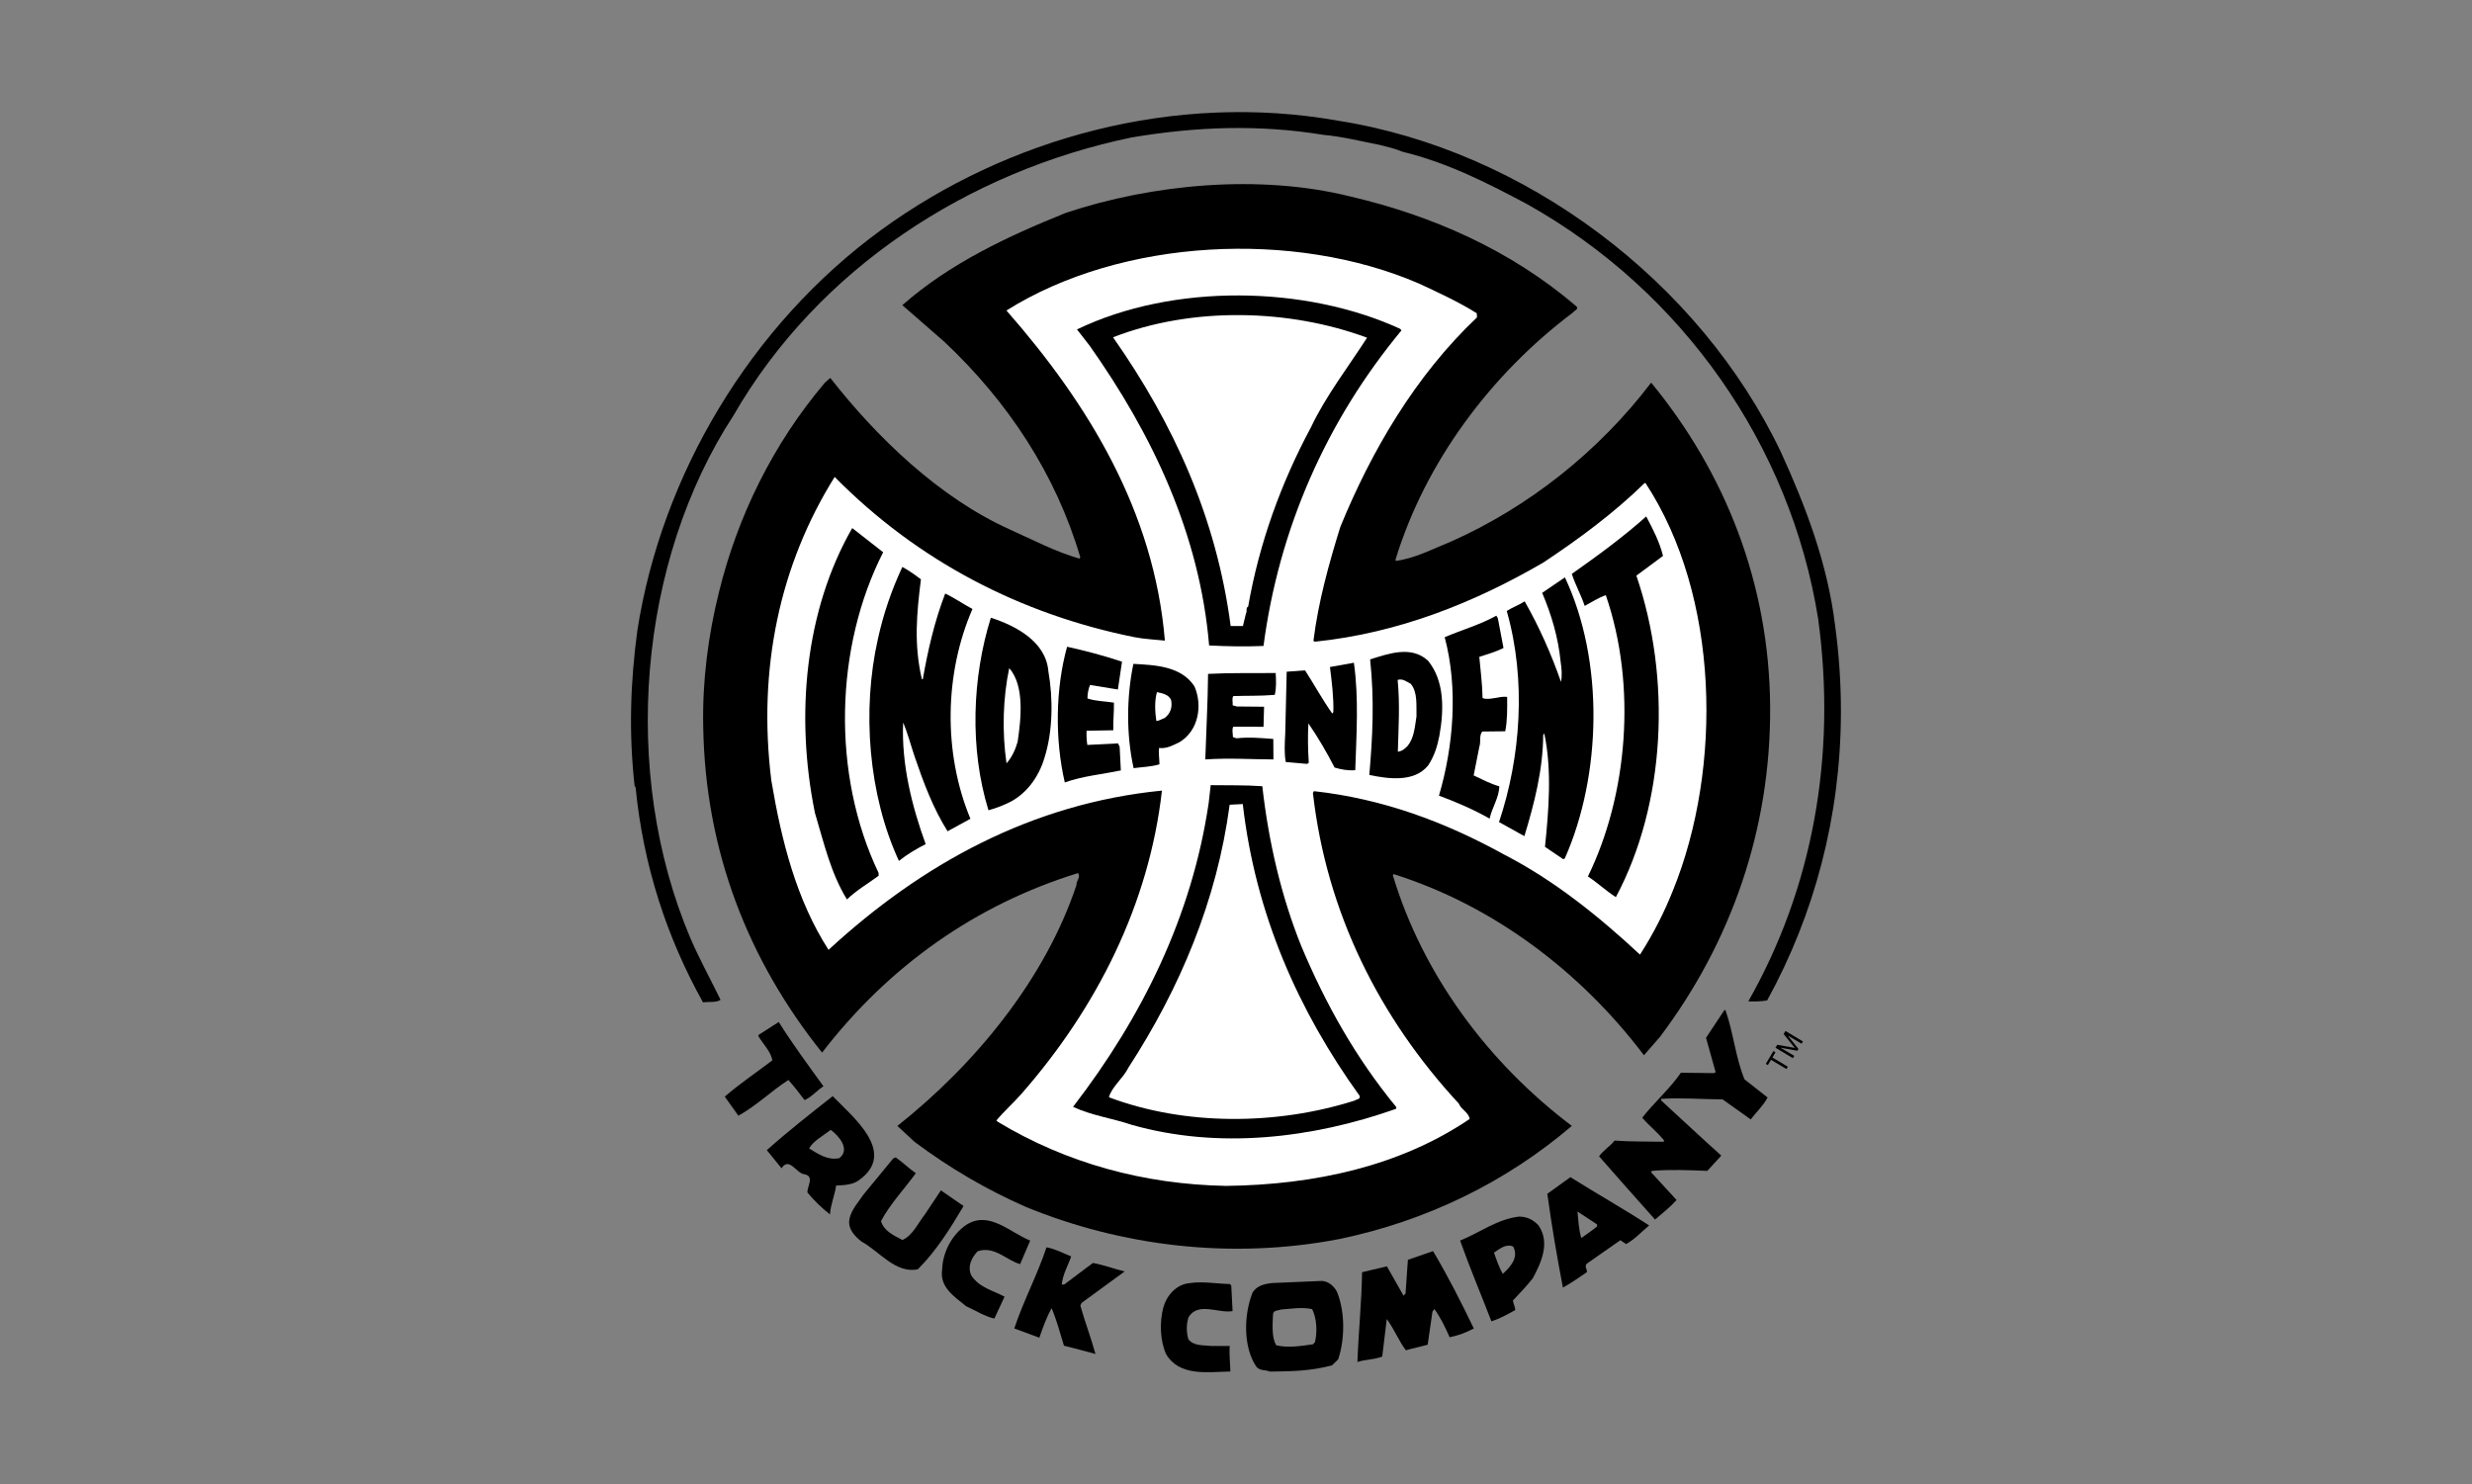 <?xml version="1.0" encoding="utf-8"?>
<!-- Generator: Adobe Illustrator 16.0.0, SVG Export Plug-In . SVG Version: 6.00 Build 0)  -->
<!DOCTYPE svg PUBLIC "-//W3C//DTD SVG 1.1//EN" "http://www.w3.org/Graphics/SVG/1.1/DTD/svg11.dtd">
<svg version="1.1" id="Ebene_1" xmlns="http://www.w3.org/2000/svg" xmlns:xlink="http://www.w3.org/1999/xlink" x="0px" y="0px"
	 width="100.06px" height="60.09px" viewBox="0 0 100.06 60.09" enable-background="new 0 0 100.06 60.09" xml:space="preserve">
<rect x="0" y="0" width="100.06" height="60.09" fill="#808080" stroke="none"/>
<g>
	<polygon fill-rule="evenodd" clip-rule="evenodd" points="71.867,42.598 71.783,42.549 71.475,43.068 71.559,43.117 71.686,42.904 
		72.311,43.277 72.367,43.182 71.742,42.811 	"/>
	<polygon fill-rule="evenodd" clip-rule="evenodd" points="72.197,41.859 72.646,42.422 71.938,42.295 71.865,42.414 72.574,42.838 
		72.627,42.744 72.07,42.414 72.752,42.537 72.797,42.463 72.363,41.92 72.922,42.252 72.979,42.16 72.27,41.736 	"/>
	<path fill-rule="evenodd" clip-rule="evenodd" d="M71.529,40.5c-0.203,0.037-0.537,0.053-0.762,0.037
		c2.59-4.559,3.588-9.903,2.826-15.494c-1.119-6.999-5.475-13.244-11.768-16.772c-1.609-0.859-3.236-1.689-5.059-2.129
		c-0.293-0.124-0.615-0.201-0.928-0.278c-0.732-0.141-1.488-0.334-2.275-0.406c-2.619-0.426-5.124-0.335-7.758,0.106
		c-6.594,1.37-12.685,5.297-16.118,11.259c-3.839,5.881-4.596,14.427-1.737,21.169c0.37,0.848,0.811,1.656,1.216,2.482
		c-0.152,0.119-0.471,0.072-0.712,0.102c-1.457-2.617-2.415-5.514-2.727-8.705l-0.04-0.053c-0.241-2.179-0.168-4.214,0.11-6.288
		c0.982-6.313,4.581-12.359,9.863-16.216c5.114-3.728,11.888-5.602,18.499-4.428c7.563,1.189,14.637,6.487,17.938,13.439
		c0.996,2.185,1.877,4.489,2.182,6.991c0.156,1.151,0.234,2.291,0.236,3.417v0.159C74.498,33.051,73.449,37.01,71.529,40.5"/>
	<path fill-rule="evenodd" clip-rule="evenodd" d="M67.188,41.979l-0.645,0.74c-2.586-3.42-6.133-6.072-10.129-7.332l-0.037,0.039
		c1.201,4.004,3.836,7.578,7.246,10.154c-2.678,2.289-5.898,3.85-9.412,4.58c-4.412,0.848-8.85,0.273-12.686-1.301
		c-1.583-0.695-3.07-1.561-4.505-2.633l-0.696-0.645c3.191-2.529,5.998-5.982,7.25-9.756c-0.018-0.166,0.189-0.316,0.059-0.479
		c-4.092,1.264-7.621,3.717-10.357,7.266c-2.996-3.742-4.731-8.164-4.811-13.201c-0.039-1.854,0.204-3.702,0.637-5.438
		c0.756-3.077,2.184-5.993,4.283-8.476l0.223-0.198c1.915,2.447,4.432,4.854,7.247,6.126c0.936,0.419,1.864,0.912,2.838,1.189
		l0.036-0.048c-0.982-3.353-2.922-6.3-5.498-8.724l-1.706-1.488c1.918-1.691,4.267-2.79,6.623-3.739
		c3.501-1.166,7.825-1.572,11.478-0.669c3.355,0.781,6.521,2.176,9.191,4.463c0.09,0.116-0.096,0.163-0.146,0.241
		c-3.338,2.509-5.98,6.073-7.18,9.993l0.004,0.065c0.787-0.104,1.494-0.486,2.217-0.774c3.143-1.392,6.002-3.653,8.123-6.444
		c2.971,3.613,4.783,8.088,4.816,13.128C71.68,33.566,70.076,38.148,67.188,41.979"/>
	<path fill-rule="evenodd" clip-rule="evenodd" fill="#FFFFFF" d="M66.383,38.645c-1.682-1.563-3.48-3.01-5.49-4.045
		c-2.406-1.33-4.934-2.266-7.707-2.572l-0.043,0.07c0.553,4.863,2.701,9.115,5.906,12.578c0.096,0.246,0.391,0.344,0.441,0.621
		c-2.811,1.904-6.248,2.666-9.862,2.711c-3.34-0.063-6.46-0.922-9.229-2.588l-0.068-0.061c0.308-0.371,0.691-0.707,1.024-1.088
		c3.039-3.473,5.156-7.662,5.677-12.266c-5.267,0.52-9.719,2.965-13.495,6.447c-1.294-2.012-1.9-4.387-2.314-6.844
		c-0.566-4.547,0.347-8.76,2.562-12.301c3.39,3.434,7.552,5.561,12.12,6.484c0.404,0.082,0.833,0.097,1.246,0.142
		c-0.434-5.225-3.097-9.582-6.413-13.364c4.67-2.931,11.653-3.269,16.693-1.093c0.793,0.37,1.604,0.74,2.344,1.205l0.01,0.167
		c-2.508,2.373-4.281,5.427-5.533,8.483c-0.463,1.496-0.889,3.019-1.088,4.614l0.059,0.032c3.393-0.349,6.461-1.586,9.24-3.2
		c1.416-0.939,2.861-2.001,4.104-3.22l0.039-0.001c3,4.573,3.129,11.518,1.109,16.497C67.359,36.945,66.928,37.797,66.383,38.645"/>
	<path fill-rule="evenodd" clip-rule="evenodd" d="M51.143,26.15c-0.799,0.031-1.425,0.017-2.201-0.02
		c-0.379-4.519-2.308-8.558-4.84-12.141l-0.509-0.653c3.894-1.875,9.249-1.786,13.085-0.022l0.049,0.062
		C53.68,17.054,51.768,21.413,51.143,26.15"/>
	<path fill-rule="evenodd" clip-rule="evenodd" fill="#FFFFFF" d="M53.068,17.291c-1.211,2.251-2.1,4.701-2.547,7.269
		c-0.11,0.042-0.027,0.196-0.088,0.274l-0.123,0.509l-0.496-0.001c-0.577-4.389-2.31-8.195-4.761-11.688
		c3.227-1.255,7.147-1.146,10.282,0.017C54.6,14.817,53.656,16.042,53.068,17.291"/>
	<path fill-rule="evenodd" clip-rule="evenodd" d="M56.506,44.889c-3.388,1.199-7.186,1.643-10.694,0.648
		c-0.788-0.268-1.622-0.375-2.378-0.729c2.816-3.656,4.816-7.746,5.489-12.291l0.083-0.732c0.699,0.01,1.407-0.006,2.089,0.043
		c0.257,2.289,0.779,4.49,1.58,6.479c0.996,2.365,2.195,4.504,3.846,6.516L56.506,44.889z"/>
	<path fill-rule="evenodd" clip-rule="evenodd" fill="#FFFFFF" d="M54.83,44.555c-3.182,1.01-6.894,1.014-9.943-0.135
		c0.1-0.408,0.584-0.777,0.786-1.197c2.093-3.221,3.588-6.781,4.1-10.646l0.531-0.027c0.515,4.457,2.242,8.357,4.729,11.811
		C55.078,44.514,54.9,44.496,54.83,44.555"/>
	<path fill-rule="evenodd" clip-rule="evenodd" d="M66.236,23.303c1.424,4.159,1.188,9.232-0.83,13.016
		c-0.404-0.26-0.746-0.586-1.131-0.838c1.602-3.277,1.992-7.706,0.723-11.389c-0.283,0.1-0.59,0.292-0.854,0.437
		c-0.143-0.44-0.379-0.848-0.521-1.297c1-0.703,2.059-1.474,3.012-2.325c0.27,0.509,0.537,1.026,0.68,1.597L66.236,23.303z"/>
	<path fill-rule="evenodd" clip-rule="evenodd" d="M63.342,34.746l-0.063,0.039l-0.742-0.502c0.148-1.453,0.289-3.1-0.029-4.593
		l-0.043,0.067c-0.012,1.426-0.363,2.777-0.762,4.092l-1.027-0.57c0.875-2.608,1.115-5.733,0.313-8.544
		c0.234-0.152,0.498-0.24,0.725-0.392c0.584,1.023,1.078,2.136,1.471,3.262c0.051-0.273,0.027-0.533-0.014-0.81
		c-0.098-1.002-0.377-1.92-0.748-2.795l0.92-0.626C64.939,26.752,64.83,31.381,63.342,34.746"/>
	<path fill-rule="evenodd" clip-rule="evenodd" d="M60.928,29.604l-0.932,0.01c-0.133,0.174-0.045,0.422-0.117,0.621l-0.229,1.156
		c0.324,0.152,0.676,0.34,1.037,0.441c-0.004,0.449-0.293,0.855-0.391,1.307c-0.664-0.375-1.348-0.668-2.051-0.93
		c0.588-1.987,0.783-4.354,0.232-6.414c0.693-0.297,1.428-0.501,2.09-0.871l0.061,0.099l0.23,1.209
		c-0.309,0.157-0.641,0.248-0.98,0.358c0.047,0.527,0.123,1.103,0.133,1.67c0.285,0.106,0.656-0.088,0.994-0.049
		C61.01,28.686,61.016,29.16,60.928,29.604"/>
	<path fill-rule="evenodd" clip-rule="evenodd" d="M57.336,29.003c-0.012-0.445,0.053-0.98-0.232-1.32
		c-0.164-0.085-0.33-0.226-0.531-0.158c0.098,1,0.033,1.944,0.008,2.906c0.166-0.019,0.283-0.117,0.396-0.234
		C57.25,29.856,57.266,29.417,57.336,29.003 M57.811,30.982c-0.57,0.711-1.641,0.542-2.385,0.391
		c0.135-1.561,0.209-3.03,0.033-4.679c0.742-0.233,1.666-0.569,2.34,0.049c0.676,0.822,0.652,1.998,0.463,3.043
		C58.182,30.208,58.053,30.617,57.811,30.982"/>
	<path fill-rule="evenodd" clip-rule="evenodd" d="M54.857,31.18c-0.279,0.023-0.57-0.027-0.836-0.107
		c-0.322-0.626-0.666-1.214-1.06-1.789c-0.03,0.521-0.021,1.053,0.015,1.591l-0.062,0.05l-0.87-0.077
		c-0.066-0.35-0.041-0.771-0.021-1.145l0.059-2.51l0.742-0.056c0.373,0.577,0.703,1.185,1.105,1.752l0.041-0.067
		c0.02-0.561-0.063-1.228-0.137-1.819l0.969-0.173C55.006,28.273,54.904,29.751,54.857,31.18"/>
	<path fill-rule="evenodd" clip-rule="evenodd" d="M51.598,28.13c-0.596,0.05-1.145,0.03-1.677,0.049
		c-0.067,0.097-0.013,0.243-0.026,0.374l0.171,0.047l1.1,0.01l-0.022,0.812l-1.223-0.002c-0.068,0.114-0.012,0.279-0.016,0.42
		l0.141,0.048c0.52-0.055,0.98-0.012,1.494,0.027l0.005,0.829c-0.866-0.003-1.821-0.066-2.758,0
		c0.036-1.127,0.103-2.354,0.112-3.463c0.975-0.049,1.769-0.024,2.737-0.036C51.653,27.551,51.668,27.856,51.598,28.13"/>
	<path fill-rule="evenodd" clip-rule="evenodd" d="M47.405,28.344c-0.095-0.236-0.368-0.278-0.575-0.325
		c-0.103,0.36-0.079,0.807-0.024,1.167c0.13-0.007,0.227-0.086,0.337-0.119C47.385,28.877,47.457,28.63,47.405,28.344
		 M47.733,30.051c-0.236,0.105-0.488,0.268-0.817,0.229c-0.027,0.179,0.013,0.437,0.016,0.661c-0.321,0.101-0.722,0.111-1.046,0.156
		c-0.302-1.363-0.287-2.893-0.009-4.222c0.889,0.049,1.934,0.09,2.47,0.909C48.683,28.549,48.522,29.583,47.733,30.051"/>
	<path fill-rule="evenodd" clip-rule="evenodd" d="M44.12,27.729c-0.065,0.171-0.103,0.352-0.103,0.546
		c0.333,0.113,0.714,0.113,1.072,0.169c0.009,0.354-0.037,0.737-0.026,1.119l-1.081,0.019c-0.009,0.187,0,0.382,0.03,0.575
		l1.244-0.063l0.064,0.137l0.049,0.957c-0.756,0.16-1.555,0.229-2.269,0.488c-0.404-1.741-0.379-3.792,0.093-5.494
		c0.727,0.159,1.491,0.361,2.223,0.605l-0.167,1.126L44.12,27.729z"/>
	<path fill-rule="evenodd" clip-rule="evenodd" d="M41.191,30.03c0.139-0.93,0.285-2.269-0.34-2.984
		c-0.254,1.207-0.296,2.569-0.11,3.856C40.952,30.668,41.104,30.343,41.191,30.03 M40.723,32.543
		c-0.228,0.104-0.465,0.191-0.713,0.258c-0.771-2.504-0.658-5.379,0.097-7.794c0.995,0.321,2.229,0.958,2.328,2.166
		c0.197,1.125,0.181,2.44-0.157,3.502C42.047,31.469,41.507,32.213,40.723,32.543"/>
	<path fill-rule="evenodd" clip-rule="evenodd" d="M39.28,33.146l-0.925,0.506c-0.587-0.932-0.977-1.982-1.337-3.036
		c-0.155-0.46-0.281-0.946-0.461-1.365c-0.074,1.69,0.359,3.401,0.912,4.921c-0.381,0.195-0.761,0.42-1.083,0.68
		c-1.236-2.678-1.504-6.094-0.85-8.987c0.22-1.009,0.552-1.977,0.989-2.913c0.24,0.127,0.492,0.302,0.752,0.502
		c-0.171,1.36-0.293,2.634,0.039,4.044l0.037-0.003c0.21-1.194,0.478-2.354,0.906-3.467c0.361,0.169,0.75,0.438,1.104,0.625
		C38.234,27.245,38.165,30.465,39.28,33.146"/>
	<path fill-rule="evenodd" clip-rule="evenodd" d="M35.56,35.332l0.007,0.119c-0.432,0.32-0.912,0.596-1.284,0.961
		c-0.651-1.049-0.938-2.303-1.297-3.504c-0.809-3.976-0.391-8.219,1.51-11.531l1.252,0.98C33.791,26.194,33.652,31.338,35.56,35.332
		"/>
	<path fill-rule="evenodd" clip-rule="evenodd" d="M70.865,45.316l-1.141-0.811c-0.857-0.002-1.635-0.074-2.488-0.021l0.002,0.064
		c0.84,0.768,1.596,1.484,2.436,2.234L69.107,47.4c-0.736-0.029-1.494-0.064-2.236,0l-0.045,0.049l1.037,1.131
		c-0.273,0.303-0.553,0.514-0.871,0.791c-0.732-0.811-1.523-1.721-2.266-2.559c0.164-0.242,0.438-0.395,0.629-0.639
		c0.646,0.051,1.371,0.033,1.969,0.047l0.045-0.037c-0.26-0.332-0.619-0.611-0.895-0.934c0.443-0.582,1.115-1.166,1.564-1.822
		l1.342,0.016l0.064-0.039l-0.389-1.391l0.754-1.137l0.039,0.035c0.314,0.887,0.404,1.908,0.766,2.785l0.934,0.734
		C71.361,44.777,71.102,45.004,70.865,45.316"/>
	<path fill-rule="evenodd" clip-rule="evenodd" d="M64.643,49.566l-0.791-0.52c0.037,0.352,0.047,0.725,0.156,1.072
		c0.209-0.158,0.443-0.301,0.639-0.471L64.643,49.566z M65.82,50.363l-0.232-0.156l-1.34,0.936c-0.135,0.1-0.008,0.232-0.01,0.354
		c-0.334,0.232-0.631,0.434-0.975,0.629c-0.242-1.256-0.457-2.521-0.631-3.799l0.934-0.672c1.059,0.664,2.135,1.271,3.186,1.953
		C66.447,49.865,66.174,50.168,65.82,50.363"/>
	<path fill-rule="evenodd" clip-rule="evenodd" d="M61.25,50.465c-0.287-0.135-0.564,0.104-0.779,0.246
		c0.107,0.291,0.197,0.584,0.359,0.857C61.135,51.291,61.486,50.908,61.25,50.465 M61.238,52.646
		c0.018,0.131,0.088,0.248,0.096,0.387c-0.309,0.174-0.625,0.348-0.965,0.459c-0.418-1.088-0.875-2.164-1.268-3.271
		c0.795-0.318,1.484-0.859,2.375-0.969c0.316-0.008,0.594,0.127,0.801,0.359c0.475,0.693,0.113,1.494-0.234,2.137
		C61.805,52.049,61.496,52.381,61.238,52.646"/>
	<path fill-rule="evenodd" clip-rule="evenodd" d="M59.656,53.781c-0.309,0.164-0.629,0.283-0.979,0.355
		c-0.17-0.391-0.377-0.818-0.617-1.143l-0.078,0.107l-0.193,1.334c-0.295,0.088-0.59,0.143-0.883,0.23
		c-0.301-0.404-0.473-0.861-0.773-1.266l-0.184,1.52c-0.338,0.129-0.666,0.107-1.004,0.219c0.041-1.195,0.172-2.451,0.188-3.635
		l1.004-0.238c0.225,0.398,0.449,0.789,0.674,1.188l0.082-0.088L56.988,51l1.018-0.352C58.605,51.654,59.145,52.717,59.656,53.781"
		/>
	<path fill-rule="evenodd" clip-rule="evenodd" d="M53.227,54.332c0.1-0.434,0.07-0.965-0.115-1.336
		c-0.434-0.09-0.83-0.014-1.258,0.016c-0.128,0.047-0.325,0.027-0.326,0.203c-0.016,0.393-0.063,0.918,0.129,1.244
		c0.455,0.117,1.019,0.029,1.49-0.039L53.227,54.332z M53.916,55.273c-0.872,0.232-1.628,0.242-2.522,0.252
		c-0.171-0.084-0.399-0.018-0.54-0.197c-0.543-0.801-0.508-2.117-0.153-3.002c0.173-0.279,0.478-0.35,0.782-0.385l2.027-0.086
		c0.271,0.025,0.467,0.191,0.602,0.428c0.338,0.811,0.33,1.93,0.053,2.748L53.916,55.273z"/>
	<path fill-rule="evenodd" clip-rule="evenodd" d="M49.891,53.076c-0.573,0.104-1.381-0.387-1.776,0.238
		c-0.099,0.268-0.1,0.621-0.011,0.906c0.22,0.277,0.6,0.23,0.927,0.268h0.746c-0.03,0.309,0.018,0.689,0.025,1.033
		c-0.932,0.02-2.05,0.209-2.598-0.695c-0.253-0.559-0.271-1.303-0.116-1.896c0.134-0.482,0.521-0.939,1.069-0.986
		c0.526-0.082,1.091,0.027,1.633,0.037l0.049,0.064L49.891,53.076z"/>
	<path fill-rule="evenodd" clip-rule="evenodd" d="M43.729,52.85c0.183,0.66,0.429,1.291,0.612,1.963
		c-0.426-0.119-0.85-0.229-1.275-0.336c-0.156-0.514-0.295-1.029-0.497-1.521c-0.205,0.363-0.36,0.791-0.499,1.199l-1.014-0.377
		c0.371-1.117,0.932-2.162,1.304-3.283c0.31,0.051,0.664,0.229,0.998,0.369c-0.13,0.381-0.344,0.727-0.38,1.139l0.102-0.006
		l1.158-0.869c0.441,0.08,0.85,0.236,1.285,0.344l-1.743,1.273L43.729,52.85z"/>
	<path fill-rule="evenodd" clip-rule="evenodd" d="M41.293,51.174c-0.539-0.141-1.045-0.756-1.723-0.518
		c-0.247,0.266-0.417,0.609-0.257,0.973c0.323,0.498,0.87,0.607,1.349,0.863l-0.413,0.887c-0.396-0.09-0.752-0.324-1.143-0.5
		c-0.457-0.377-1.083-0.764-0.97-1.48c0.019-0.717,0.403-1.418,0.97-1.809c0.929-0.607,1.787,0.318,2.595,0.631L41.293,51.174z"/>
	<path fill-rule="evenodd" clip-rule="evenodd" d="M37.148,51.387c-0.905,0.176-1.556-0.734-2.275-1.125
		c-0.282-0.219-0.577-0.529-0.485-0.936c0.082-0.367,0.356-0.66,0.574-0.98l1.193-1.449l0.1-0.043
		c0.29,0.201,0.536,0.449,0.815,0.641c-0.471,0.646-1.027,1.227-1.41,1.936c0.123,0.414,0.514,0.578,0.867,0.766
		c0.42-0.18,0.645-0.703,0.916-1.043l0.642-0.965l0.917,0.633C38.488,49.695,37.894,50.648,37.148,51.387"/>
	<path fill-rule="evenodd" clip-rule="evenodd" d="M33.627,45.74c-0.296,0.229-0.706,0.445-0.876,0.752
		c0.375,0.232,0.761,0.492,1.223,0.393C34.43,46.527,33.955,45.982,33.627,45.74 M34.766,47.779
		c-0.251,0.189-0.606,0.199-0.922,0.215c-0.054,0.395-0.222,0.756-0.248,1.168c-0.34-0.262-0.664-0.582-0.913-0.887
		c-0.021-0.23,0.303-0.658-0.122-0.738c-0.328-0.031-0.614-0.725-0.926-0.242l-0.596-0.734c0.855-0.762,1.752-1.467,2.666-2.186
		C34.532,45.229,36.329,46.664,34.766,47.779"/>
	<path fill-rule="evenodd" clip-rule="evenodd" d="M32.567,44.535c-0.198-0.262-0.429-0.566-0.656-0.814
		c-0.704,0.455-1.308,1.055-2.024,1.445l-0.551-0.773c0.625-0.535,1.283-0.979,1.929-1.469c-0.074-0.369-0.359-0.633-0.562-0.969
		L30.699,41.9l0.822-0.527c0.549,0.877,1.21,1.773,1.811,2.602C33.052,44.156,32.869,44.398,32.567,44.535"/>
</g>
</svg>
